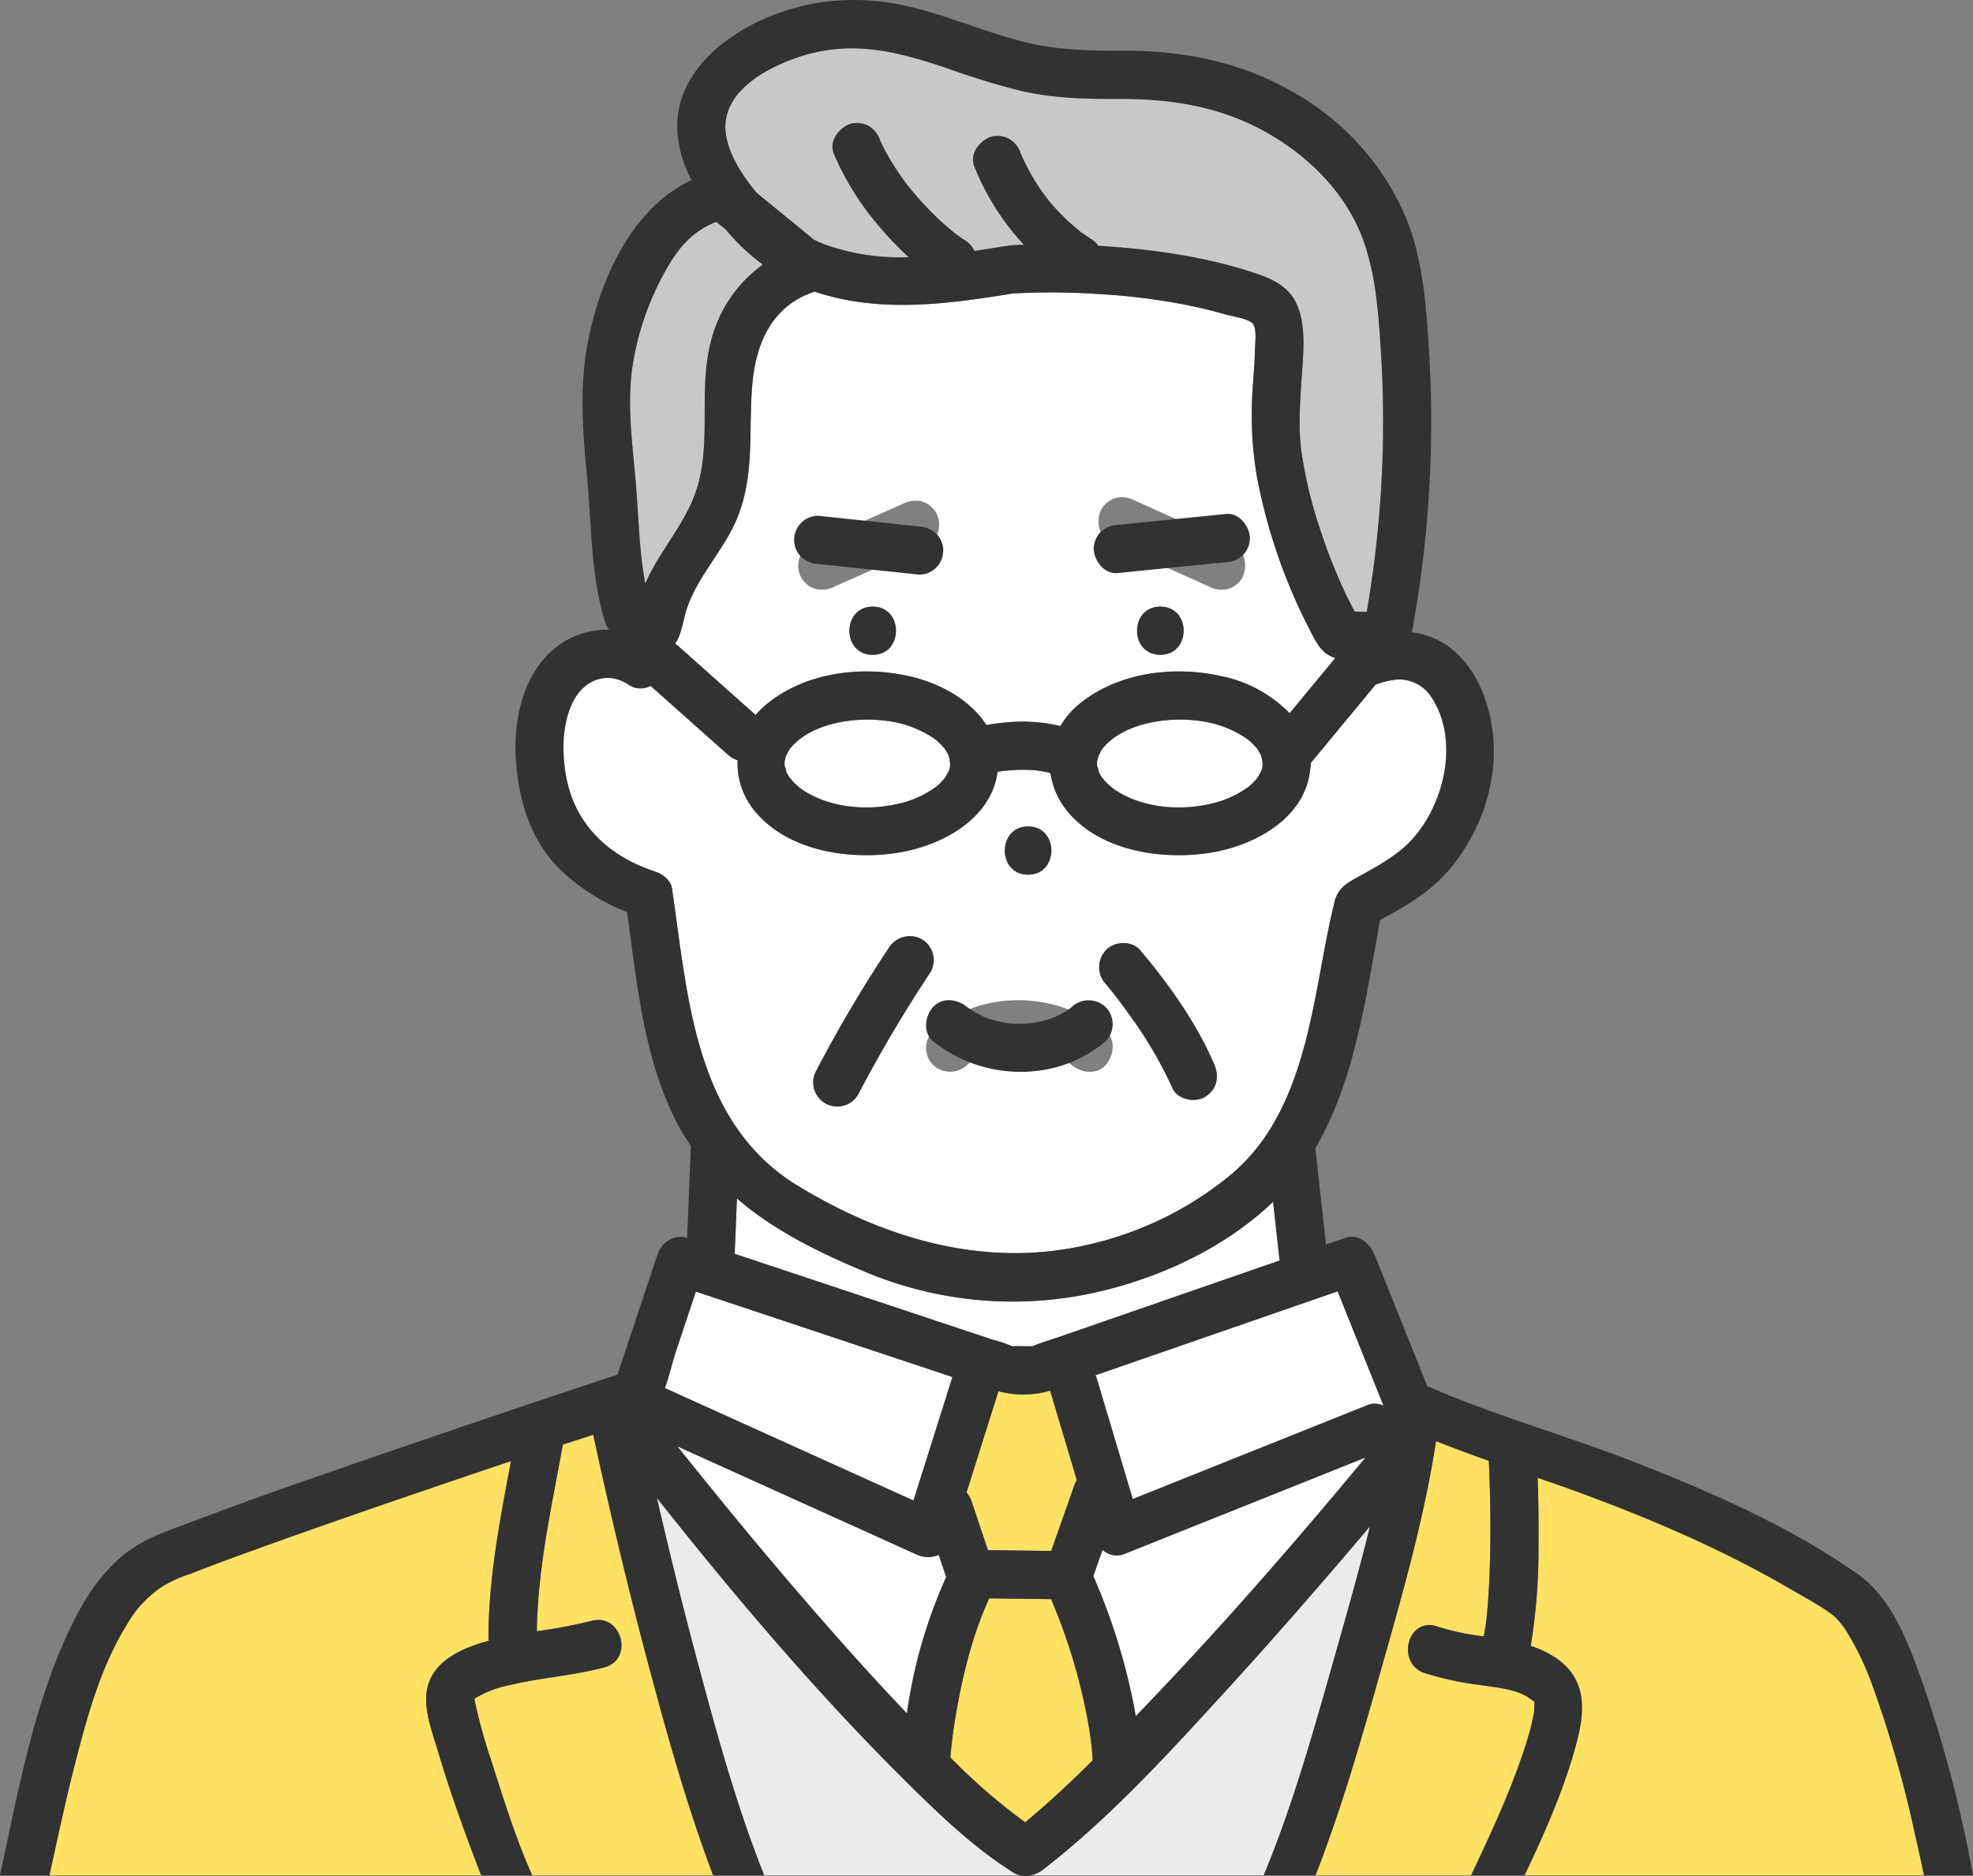 <svg xmlns="http://www.w3.org/2000/svg" width="399.052" height="379.441" viewBox="0 0 399.052 379.441">
  <rect x="0" y="0" width="399.052" height="379.441" fill="#808080" stroke="none"/>
  <g id="グループ_1957" data-name="グループ 1957" transform="translate(-966.082 -86.496)">
    <path id="パス_6687" data-name="パス 6687" d="M1080.139,264.1c-.028-.154-.2-1.371-.247-1.683q-.182-1.131-.392-2.255a116.809,116.809,0,0,0-7.362-24.259l-12.5-.156c-3.065,6.546-5.12,14.427-6.474,21.9q-.442,2.446-.8,4.908c-.039.277-.078.552-.117.83l-.026.223c-.069.568-.141,1.133-.2,1.7-.1.869-.178,1.739-.251,2.612.258.251.5.52.76.771A120.888,120.888,0,0,0,1066.9,281.04c4.754-3.94,9.266-8.177,13.65-12.528-.033-.533-.05-1.066-.1-1.594C1080.369,265.975,1080.254,265.035,1080.139,264.1Z" transform="translate(106.535 174.016)" fill="#ffe164"/>
    <path id="パス_6688" data-name="パス 6688" d="M1071.231,242.167a4.233,4.233,0,0,1-4.25-.895q-.936,2.648-1.869,5.3a125.355,125.355,0,0,1,8.226,26.329c.123.665.238,1.341.355,2.012,16.2-16.756,31.6-34.365,46.471-52.319q-1.735.7-3.472,1.388Q1093.963,233.075,1071.231,242.167Z" transform="translate(122.097 158.684)" fill="#fff"/>
    <path id="パス_6689" data-name="パス 6689" d="M1074.563,243.385q-3.577-1.615-7.152-3.234-20.566-9.3-41.132-18.6c.117.147.232.3.349.444,11.326,14.176,22.942,28.136,35.056,41.649q5.413,6.04,11.014,11.917a100.216,100.216,0,0,1,7.938-27.568q-.754-2.248-1.505-4.5A5.511,5.511,0,0,1,1074.563,243.385Z" transform="translate(76.82 157.47)" fill="#fff"/>
    <path id="パス_6690" data-name="パス 6690" d="M1027.281,219.393c-.685,2.06-1.258,4.763-2.175,7.221q2.927,1.326,5.857,2.649,22.213,10.046,44.423,20.087,3.941-12.486,7.88-24.973L1031.372,207.1Q1029.329,213.246,1027.281,219.393Z" transform="translate(75.452 140.618)" fill="#fff"/>
    <path id="パス_6691" data-name="パス 6691" d="M1141.5,207.869q-.487-4.4-.973-8.8c-9.118,8.772-21.415,14.674-33.321,17.715a76.976,76.976,0,0,1-48.89-3.42c-9.58-3.977-18.705-8.458-26.232-14.96l-.457,11.189q9.094,3.028,18.19,6.058l34.071,11.343a29.689,29.689,0,0,1,3.79,1.263c.043.022.1.028.141.045.082,0,.108,0,.221-.006.828-.063,1.688,0,2.517,0h1.252c.147-.048.3-.093.442-.154,1.375-.591,2.87-.994,4.284-1.484q22.661-7.849,45.32-15.7c-.015-.113-.039-.219-.05-.336Q1141.649,209.243,1141.5,207.869Z" transform="translate(83.052 130.478)" fill="#fff"/>
    <path id="パス_6692" data-name="パス 6692" d="M1183.575,150.195a17.608,17.608,0,0,0-3.457.884c-.1.032-.152.048-.215.065-.024.03-.041.061-.065.089q-.916,1.1-1.828,2.209-5.617,6.79-11.233,13.578c0,.026,0,.048,0,.074a5.283,5.283,0,0,1-.106,1.185c-1.031,10.156-11.688,15.688-20.9,16.977-9.417,1.319-21.2-.5-27.817-8.036a15.532,15.532,0,0,1-3.8-8.172c-.719-.173-1.443-.336-2.174-.457-.072-.011-.1-.017-.15-.026-.366-.037-.732-.078-1.1-.106-.719-.052-1.438-.08-2.157-.08a38.9,38.9,0,0,0-4.291.273c-.28.041-.561.082-.84.128-1.321,9.842-11.792,15.209-20.858,16.476-9.42,1.319-21.2-.5-27.817-8.036a15.132,15.132,0,0,1-3.9-10.76,5.529,5.529,0,0,1-1.912-1.089q-1.043-.929-2.09-1.858-6.8-6.059-13.606-12.114a4.2,4.2,0,0,1-4.486-.269c-4.509-2.909-9.19-.786-11.345,3.769-2.12,4.486-2.12,10.085-1.241,14.874,1.8,9.766,8.677,16.139,18,19.188,1.481.483,3.156,1.726,3.4,3.4,3.249,21.833,4.46,47.382,25.5,60.183,17.646,10.734,37.859,16.667,58.381,11.941a69.33,69.33,0,0,0,29.3-14.33c8.421-7.154,12.452-17.016,15.129-27.5,2.324-9.112,3.459-18.493,5.705-27.607.71-2.879,2.6-3.8,4.973-5.122,3.481-1.945,7.252-3.957,10.078-6.812,7.018-7.089,10.332-20.4,4.661-29.219A7.751,7.751,0,0,0,1183.575,150.195Zm-73.959,29.648c6.283,0,6.273,9.747,0,9.747S1103.345,179.842,1109.616,179.842Zm-41.049,55.981a4.952,4.952,0,0,1-1.748-6.669,274.229,274.229,0,0,1,14.633-24.753,5,5,0,0,1,6.667-1.748,4.9,4.9,0,0,1,1.748,6.669,274.137,274.137,0,0,0-14.633,24.753A4.953,4.953,0,0,1,1068.567,235.824Zm56.75-7.739c-1.9,2.075-4.919,1.609-6.892,0l-.03-.024c-.232-.167-.466-.327-.706-.483q-.747-.487-1.536-.905c-.115-.061-1.074-.511-1.157-.568-.362-.143-.725-.282-1.094-.405a22.963,22.963,0,0,0-3.533-.862c-.232-.022-.816-.091-.845-.093-.643-.045-1.289-.056-1.932-.043-.615.011-1.232.045-1.845.1-.132.011-.49.063-.7.093a25.549,25.549,0,0,0-3.387.814c-.121.041-.864.318-1.1.4-.225.117-.919.444-1.027.5-.515.275-1.02.578-1.505.9-.145.1-.286.2-.427.3-.017.02-.106.1-.307.264a5,5,0,0,1-6.892,0,4.9,4.9,0,0,1,0-6.892c9.81-8.475,25.023-8.062,34.913,0C1127.427,222.912,1126.954,226.3,1125.317,228.085Zm20.158,6.413c-2.031,1.31-5.649.6-6.669-1.748a82.978,82.978,0,0,0-8.722-14.856q-1.017-1.43-2.071-2.829c-.149-.2-.3-.394-.448-.593l-.106-.136c-.167-.212-.479-.613-.565-.723-.5-.628-1-1.256-1.518-1.871a5,5,0,0,1,0-6.892c1.679-1.828,5.242-1.956,6.892,0,5.841,6.918,11.337,14.661,14.956,22.983C1148.315,230.344,1147.908,232.93,1145.476,234.5Z" transform="translate(64.402 73.805)" fill="#fff"/>
    <path id="パス_6693" data-name="パス 6693" d="M1007.308,245.091l.013.024-.009-.03Z" transform="translate(54.7 184.908)" fill="#78c8e6"/>
    <path id="パス_6694" data-name="パス 6694" d="M1098.791,161.547c-.03-.117-.058-.234-.091-.353s-.056-.217-.069-.277c-.03-.048-.074-.119-.136-.238-.147-.275-.3-.539-.468-.806-.089-.145-.149-.247-.184-.314-.054-.058-.117-.126-.214-.236-.219-.251-.451-.494-.687-.726a9.513,9.513,0,0,0-1.466-1.232,22.014,22.014,0,0,0-9.781-3.476c-6.32-.752-14.074.563-18.264,4.709a11.977,11.977,0,0,0-.918,1.009l-.167.266c-.141.232-.565,1.137-.589,1.1-.087.323-.214.856-.269.966a7.514,7.514,0,0,0,0,1.23,2.5,2.5,0,0,1,.3,1.053,10.038,10.038,0,0,0,.819,1.41c-.351-.5.58.645.821.884.134.132,1.354,1.172,1.02.921,5.281,3.964,13.125,4.808,19.593,3.37a20.183,20.183,0,0,0,8.144-3.593,13.725,13.725,0,0,0,1.6-1.611l.035-.039a.807.807,0,0,1,.074-.126c.169-.264.329-.531.485-.8a3.34,3.34,0,0,0,.55-2.079c0-.11-.024-.284-.046-.448A5.188,5.188,0,0,1,1098.791,161.547Z" transform="translate(122.506 78.343)" fill="#fff"/>
    <path id="パス_6695" data-name="パス 6695" d="M1057.567,212.215c-.247-.022-.286,0,0,0Z" transform="translate(113.066 146.572)" fill="#78c8e6"/>
    <path id="パス_6696" data-name="パス 6696" d="M1154.438,182.138a113.045,113.045,0,0,1-10.611-30.557,73.7,73.7,0,0,1-.938-18.181c.172-2.686.421-5.372.47-8.064.024-1.241.4-4-.44-5.11-.765-1.009-4.345-1.544-5.671-1.923-2.933-.836-5.909-1.525-8.9-2.094a131.135,131.135,0,0,0-16.778-2,140.316,140.316,0,0,0-17.232-.1c-13.344,2.185-27.1,4-40.036-.381-8.456,2.788-11.819,10.083-12.6,18.573-.869,9.424.606,18.484-3.184,27.49-2.773,6.587-8.413,12.043-10.343,18.937-.589,2.1-.905,4.566-2.112,6.208a5.6,5.6,0,0,1,.609.451q1.043.929,2.09,1.861l13.6,12.112a17.694,17.694,0,0,1,2.3-2.253c7.914-6.448,19.329-7.8,29.052-5.527,5.92,1.384,12.038,4.7,15.311,9.805a46.076,46.076,0,0,1,7.392-.691,34.9,34.9,0,0,1,7.586.892,16.841,16.841,0,0,1,3.851-4.479c7.917-6.448,19.329-7.8,29.052-5.527A26.809,26.809,0,0,1,1150.364,199q4.62-5.585,9.238-11.17C1156.859,187.026,1155.761,184.737,1154.438,182.138Zm-88.408,5.045c-6.281,0-6.273-9.747,0-9.747S1072.3,187.182,1066.03,187.182Zm13.273-25.041a4.89,4.89,0,0,1-2.24,2.913l-2.348,1.042q-8.207,3.648-16.413,7.295a5.64,5.64,0,0,1-3.756.492,4.875,4.875,0,0,1-1.163-8.909l2.348-1.042q8.207-3.649,16.414-7.295a5.638,5.638,0,0,1,3.756-.492,4.922,4.922,0,0,1,2.911,2.24A4.987,4.987,0,0,1,1079.3,162.142Zm44.907,25.041c-6.281,0-6.273-9.747,0-9.747S1130.48,187.182,1124.21,187.182Zm16.543-15.541a4.959,4.959,0,0,1-2.911,2.242,5.289,5.289,0,0,1-3.756-.492l-2.508-1.131q-8.763-3.947-17.525-7.893c-2.482-1.12-2.874-4.54-1.748-6.669a4.966,4.966,0,0,1,2.911-2.24,5.289,5.289,0,0,1,3.756.492q1.254.565,2.508,1.128l17.525,7.895C1141.487,166.092,1141.88,169.513,1140.753,171.642Z" transform="translate(76.561 31.747)" fill="#fff"/>
    <path id="パス_6697" data-name="パス 6697" d="M1089.162,215.783q-11.924,4.133-23.851,8.263a5.561,5.561,0,0,1,.305.747q3.619,12.145,7.241,24.287l2.166-.866q22.729-9.091,45.461-18.185a3.9,3.9,0,0,1,3.093.173l-9.279-23.126Z" transform="translate(122.329 140.591)" fill="#fff"/>
    <path id="パス_6698" data-name="パス 6698" d="M1070.208,216.351a19.543,19.543,0,0,1-10.479.117q-3.227,10.231-6.455,20.466a5.481,5.481,0,0,1,1.02,1.783q1.65,4.942,3.305,9.888,6.4.078,12.794.158,2.336-6.625,4.674-13.249a6.075,6.075,0,0,1,.511-1.068l-5.328-17.876C1070.228,216.494,1070.228,216.427,1070.208,216.351Z" transform="translate(108.296 151.406)" fill="#ffe164"/>
    <path id="パス_6699" data-name="パス 6699" d="M1041.184,108.745l-1.878-1.536c-4.711,1.783-7.759,5.265-10.282,9.894a56.83,56.83,0,0,0-6.81,20.228c-.992,8.233.321,16.206.933,24.391.474,6.309.619,12.513,1.787,18.653,3-6.9,8.5-12.467,10.607-19.793,2.725-9.452.141-19.619,2.69-29.245a27.074,27.074,0,0,1,10.47-15.474A43.867,43.867,0,0,1,1041.184,108.745Z" transform="translate(71.662 24.151)" fill="#c8c8c8"/>
    <path id="パス_6700" data-name="パス 6700" d="M1069.526,161.194c-.035-.128-.056-.217-.069-.277a2.745,2.745,0,0,1-.136-.238c-.147-.275-.305-.539-.468-.806-.091-.145-.149-.247-.186-.314-.054-.058-.115-.126-.212-.236-.219-.251-.45-.494-.686-.726a9.508,9.508,0,0,0-1.466-1.232,22.026,22.026,0,0,0-9.784-3.476c-6.32-.752-14.072.563-18.261,4.709a11.608,11.608,0,0,0-.921,1.007l-.165.269c-.143.232-.567,1.137-.589,1.1-.086.323-.217.856-.269.966a7.264,7.264,0,0,0,0,1.23,2.5,2.5,0,0,1,.3,1.053,10.452,10.452,0,0,0,.819,1.41c-.349-.5.58.645.823.884.132.132,1.354,1.172,1.018.921,5.283,3.964,13.128,4.808,19.6,3.37a20.184,20.184,0,0,0,8.144-3.593,13.549,13.549,0,0,0,1.6-1.611l.037-.041a1.111,1.111,0,0,1,.071-.123c.171-.264.329-.531.487-.8a3.322,3.322,0,0,0,.548-2.079c0-.234-.091-.754-.082-.788C1069.623,161.577,1069.578,161.387,1069.526,161.194Z" transform="translate(88.489 78.343)" fill="#fff"/>
    <path id="パス_6701" data-name="パス 6701" d="M1090.023,144.414c.13.139.163.152,0,0Z" transform="translate(151.142 67.53)" fill="#78c8e6"/>
    <path id="パス_6702" data-name="パス 6702" d="M1159.687,129.55c-3.411-9.218-10.784-16.57-19.195-21.378-9.5-5.426-19.546-6.992-30.362-6.938-6.532.033-12.957-.132-19.359-1.575a155.508,155.508,0,0,1-15.138-4.622c-9.548-3.2-18.307-5.575-28.248-2.816-6.936,1.923-17.629,7.1-16.559,15.866.526,4.315,3.292,8.566,6.235,12.129l11.616,9.5c.782.368,1.566.734,2.38,1.035a45.126,45.126,0,0,0,16.791,2.5,63.185,63.185,0,0,1-5.822-6.056,55.717,55.717,0,0,1-9.339-14.917c-1.029-2.528,1.133-5.259,3.4-5.993a4.969,4.969,0,0,1,3.756.492,5.173,5.173,0,0,1,2.168,2.753c.02.039.037.076.076.156.137.295.271.589.414.882q.364.754.764,1.488c.583,1.081,1.217,2.131,1.885,3.162q1.046,1.611,2.2,3.149c.058.078.383.492.427.554.1.115.18.221.184.227q.588.728,1.2,1.44a62.878,62.878,0,0,0,5.35,5.551c.875.8,1.783,1.553,2.7,2.3.206.152.411.305.619.453.459.329.925.643,1.4.951a5.21,5.21,0,0,1,1.908,2.155c2.054-.31,4.1-.632,6.115-.966.145-.024.279-.015.422-.028a5.475,5.475,0,0,1,.873-.147c.866-.058,1.735-.08,2.6-.117a50.891,50.891,0,0,1-10.046-15.853c-1.025-2.53,1.128-5.259,3.4-6a4.979,4.979,0,0,1,3.756.492,5.35,5.35,0,0,1,2.24,2.913l.047.117c.1.219.193.44.293.656.223.492.457.977.7,1.46q.725,1.443,1.555,2.829.783,1.309,1.655,2.564c.305.435.619.864.933,1.291l.028.032c.134.167.268.334.4.5a42.721,42.721,0,0,0,4.386,4.594c.392.351.788.7,1.194,1.033q.3.253.611.5c.321.258.327.288.256.253.338.238.791.513.9.587.429.3.864.589,1.3.873a5.407,5.407,0,0,1,1.449,1.375c.327.022.656.033.983.054,10.425.687,21,2.194,30.926,5.541,4.2,1.419,7.421,3.21,8.768,7.717,1.2,4.016.758,8.482.481,12.593-.353,5.252-.791,10.559-.085,15.8a90.846,90.846,0,0,0,4.1,16.626,109.492,109.492,0,0,0,5.161,12.729c.474.979.981,1.939,1.49,2.9.814.03,1.629.058,2.445.093a225.338,225.338,0,0,0,2.725-54.833C1162.756,143.289,1162.1,136.081,1159.687,129.55Z" transform="translate(82.033 5.26)" fill="#c8c8c8"/>
    <path id="パス_6703" data-name="パス 6703" d="M1007.342,245.262l.008,0v0l0-.007a2.406,2.406,0,0,1-.082-.329C1007.292,245.043,1007.32,245.154,1007.342,245.262Z" transform="translate(54.658 184.731)" fill="#78c8e6"/>
    <path id="パス_6704" data-name="パス 6704" d="M1007.232,245.208l.013-.02Z" transform="translate(54.611 185.028)" fill="#78c8e6"/>
    <path id="パス_6705" data-name="パス 6705" d="M1061.745,298.378a6.9,6.9,0,0,1-2.393,1.2H1106.3c5.892-14.135,10.083-29.186,14.218-43.778,2.432-8.582,5.051-17.7,7.265-26.767-9.346,11.027-18.824,21.948-28.576,32.619C1087.483,274.483,1075.519,287.687,1061.745,298.378Z" transform="translate(115.381 166.192)" fill="#ebebeb"/>
    <path id="パス_6706" data-name="パス 6706" d="M1130.115,273.823c.254.113.52.2-.236-.221.243.136-1.172-.832-1.014-.73-2.686-1.718-6.591-1.988-9.656-2.473a63.88,63.88,0,0,1-11.308-2.437c-5.889-2.064-3.34-11.475,2.593-9.4a50.955,50.955,0,0,0,9.442,1.995c.015-.1-.011-.2.008-.3.13-.674.238-1.349.349-2.025l.024-.145c0-.035,0-.054.011-.117.048-.392.1-.782.136-1.174.173-1.616.3-3.238.4-4.86.221-3.511.318-7.029.355-10.544.056-5.45-.061-10.9-.3-16.344q-5.38-1.884-10.678-3.977c-2.406,15.753-6.918,31.372-11.235,46.609-3.888,13.719-7.88,27.768-13.145,41.186h31.471c4.126-8.7,8.209-17.436,11.111-26.589.455-1.438.88-2.887,1.213-4.358.117-.516.223-1.035.32-1.555.145-.784.08.184.119-1.022.015-.4.013-.8.022-1.206l0-.1c-.019-.08-.032-.16-.056-.238-.171-.08-.3-.152-.011-.048l.011.048.043.017C1130.1,273.756,1130.1,273.767,1130.115,273.823Z" transform="translate(146.291 156.907)" fill="#ffe164"/>
    <path id="パス_6707" data-name="パス 6707" d="M1175.765,266.562a57.435,57.435,0,0,0-5.252-11,15.494,15.494,0,0,0-2.484-3.056c-2.047-1.728-6.208-3.966-9.06-5.627-13.927-8.109-28.764-14.414-43.889-19.912-2.339-.851-4.694-1.668-7.048-2.484.145,4.5.221,9,.164,13.5a120.384,120.384,0,0,1-1.564,20.514,19.62,19.62,0,0,1,5.443,2.677c5.859,4.219,5.532,10.407,3.873,16.728-2.439,9.3-6.392,18.2-10.561,26.973h80.78q-.946-4.552-1.995-9.075A229.709,229.709,0,0,0,1175.765,266.562Z" transform="translate(169.056 160.891)" fill="#ffe164"/>
    <path id="パス_6708" data-name="パス 6708" d="M1076.068,285.032c-18.534-18.22-35.524-38.238-51.714-58.667,2.437,10.479,4.979,20.936,7.75,31.328,4.024,15.09,8.155,30.436,13.964,45h51.706a4.206,4.206,0,0,1-1.128-.437C1089.062,297.54,1082.408,291.261,1076.068,285.032Z" transform="translate(74.575 163.082)" fill="#ebebeb"/>
    <path id="パス_6709" data-name="パス 6709" d="M1031.363,220.467c-2.04.676-4.083,1.345-6.136,1.991-2.3,12.673-5.07,24.913-5.274,37.75a104.966,104.966,0,0,0,11.077-2.092c6.075-1.629,8.644,7.776,2.59,9.4-6.29,1.685-12.868,2.066-19.2,3.613a20.6,20.6,0,0,0-6.684,2.489,2.12,2.12,0,0,0-.4.24c.165.3.1.31-.006.007l-.015.013a103.025,103.025,0,0,0,3.381,12.35c2.476,7.75,4.958,15.835,8.324,23.34H1055.6c-5.073-13.455-9-27.373-12.712-41.231C1038.638,252.484,1034.833,236.508,1031.363,220.467Z" transform="translate(54.705 156.205)" fill="#ffe164"/>
    <path id="パス_6710" data-name="パス 6710" d="M1059.7,223.352c-15.426,5.209-30.841,10.459-46.172,15.939-5.824,2.082-11.648,4.176-17.4,6.448a26.1,26.1,0,0,0-5.478,2.439,22.292,22.292,0,0,0-7.334,7.789c-5.172,8.328-7.893,18.066-10.323,27.479-1.988,7.7-3.647,15.478-5.356,23.243h87.316c-.778-2.006-1.536-4.016-2.281-6.006-2.346-6.273-4.531-12.619-6.442-19.041-1.187-3.99-3.186-9-2.071-13.195,1.423-5.367,7.254-7.8,12.342-9.186a5.5,5.5,0,0,1-.069-.726c.035-12.054,2.333-23.817,4.562-35.6C1060.563,223.077,1060.126,223.209,1059.7,223.352Z" transform="translate(8.443 159.081)" fill="#ffe164"/>
    <path id="パス_6712" data-name="パス 6712" d="M1050.915,186.1a4.9,4.9,0,0,0,0,6.892,5,5,0,0,0,6.892,0c.2-.167.29-.245.307-.264.141-.1.281-.206.427-.3.485-.325.99-.628,1.505-.9.108-.061.8-.388,1.027-.5.236-.082.979-.36,1.1-.4a25.554,25.554,0,0,1,3.387-.814c.208-.03.566-.082.7-.093.613-.054,1.23-.089,1.845-.1.643-.013,1.289,0,1.932.043.028,0,.613.072.845.093a22.965,22.965,0,0,1,3.533.862c.368.123.732.262,1.094.405.082.056,1.042.507,1.157.568.524.279,1.038.581,1.536.905.24.156.474.316.706.483l.03.024c1.973,1.609,4.988,2.075,6.892,0,1.637-1.783,2.11-5.172,0-6.892C1075.938,178.036,1060.725,177.622,1050.915,186.1Z" transform="translate(2240.627 483.173) rotate(180)" fill="#323232"/>
    <path id="パス_6713" data-name="パス 6713" d="M1092.9,142.6l-17.525-7.895q-1.254-.562-2.508-1.128a5.289,5.289,0,0,0-3.756-.492,4.966,4.966,0,0,0-2.911,2.24c-1.126,2.129-.734,5.549,1.748,6.669q8.763,3.944,17.525,7.893l2.508,1.131a5.289,5.289,0,0,0,3.756.492,4.96,4.96,0,0,0,2.911-2.242C1095.774,147.133,1095.382,143.713,1092.9,142.6Z" transform="translate(196.269 613.402) rotate(-30)" fill="#323232"/>
    <path id="パス_6714" data-name="パス 6714" d="M1062.485,133.383a5.638,5.638,0,0,0-3.756.492q-8.207,3.645-16.414,7.295l-2.348,1.042a4.882,4.882,0,0,0-2.24,2.913,4.88,4.88,0,0,0,3.4,6,5.64,5.64,0,0,0,3.756-.492q8.207-3.645,16.413-7.295l2.348-1.042a4.891,4.891,0,0,0,2.24-2.913,4.987,4.987,0,0,0-.492-3.756A4.922,4.922,0,0,0,1062.485,133.383Z" transform="translate(302.017 -452.335) rotate(30)" fill="#323232"/>
    <path id="パス_6715" data-name="パス 6715" d="M1073.931,175.977c-1.65-1.956-5.213-1.828-6.892,0a5,5,0,0,0,0,6.892c.518.615,1.02,1.243,1.518,1.871.087.11.4.511.565.723l.106.136c.149.2.3.4.448.593q1.052,1.4,2.071,2.829a82.972,82.972,0,0,1,8.722,14.856c1.02,2.348,4.637,3.058,6.669,1.748,2.433-1.568,2.84-4.154,1.748-6.667C1085.268,190.638,1079.773,182.9,1073.931,175.977Z" transform="translate(122.739 102.677)" fill="#323232"/>
    <path id="パス_6716" data-name="パス 6716" d="M1060.894,174.538a5,5,0,0,0-6.667,1.748,274.229,274.229,0,0,0-14.633,24.753,4.874,4.874,0,1,0,8.415,4.921,274.108,274.108,0,0,1,14.633-24.753A4.9,4.9,0,0,0,1060.894,174.538Z" transform="translate(91.627 101.921)" fill="#323232"/>
    <path id="パス_6717" data-name="パス 6717" d="M1047.046,143.139c-6.273,0-6.281,9.747,0,9.747S1053.328,143.139,1047.046,143.139Z" transform="translate(95.544 66.044)" fill="#323232"/>
    <path id="パス_6718" data-name="パス 6718" d="M1061.556,163.668c-6.271,0-6.281,9.747,0,9.747S1067.839,163.668,1061.556,163.668Z" transform="translate(112.463 89.98)" fill="#323232"/>
    <path id="パス_6719" data-name="パス 6719" d="M1073.907,143.139c-6.273,0-6.281,9.747,0,9.747S1080.188,143.139,1073.907,143.139Z" transform="translate(126.863 66.044)" fill="#323232"/>
    <path id="パス_6720" data-name="パス 6720" d="M1060.636,261.6h-2.385A4.373,4.373,0,0,0,1060.636,261.6Z" transform="translate(114.097 204.168)" fill="#323232"/>
    <path id="パス_6721" data-name="パス 6721" d="M1338.736,404.838c-13.866-9.74-29.994-16.73-45.715-22.859-13.4-5.224-27.4-9.091-40.586-14.835a5.473,5.473,0,0,0-.708-.227q-5.348-13.327-10.693-26.65c-.931-2.32-3.281-4.345-6-3.4q-1.91.663-3.823,1.323-.9-8.1-1.791-16.2-.153-1.378-.305-2.753c-.017-.167-.05-.323-.074-.485,8.051-13.771,10.256-30.653,13.111-46.2,5.15-2.731,10.5-5.909,14.178-10.377,6.35-7.7,9.82-17.835,8.569-27.83-1.051-8.4-5.506-17.432-14.375-19.613a17.945,17.945,0,0,0-1.949-.355,233.476,233.476,0,0,0,3.381-58.4c-.533-8.53-1.317-17.544-4.6-25.521a52.773,52.773,0,0,0-21.943-24.833c-10.91-6.559-22.931-8.943-35.535-8.88-7.208.037-14.031-.173-21.019-2.1-6.491-1.789-12.753-4.3-19.229-6.132-10.388-2.935-20.852-2.8-30.93,1.323-9.231,3.775-18.722,11.354-18.712,22.26a23.792,23.792,0,0,0,2.907,10.823c-12.157,5.636-18.694,20.481-21.034,33.078-1.741,9.37-.918,18.3-.045,27.687.9,9.662.713,19.3,3.585,28.671a4.519,4.519,0,0,0,.843,1.5,16.817,16.817,0,0,0-12.792,5.426c-5.274,5.753-6.688,14.313-6.021,21.85.672,7.568,2.976,15.125,8.343,20.7a40.955,40.955,0,0,0,14.066,9.134c2.144,15.14,3.437,30.949,11.111,44.491.559.988,1.2,1.858,1.813,2.781a.262.262,0,0,1-.011.043q-.377,9.3-.758,18.586l-.022-.006c-2.59-.864-5.2,1.011-5.993,3.4q-4.038,12.132-8.075,24.263-25.666,8.5-51.229,17.308c-11.492,3.968-22.994,7.943-34.359,12.268-3.844,1.464-8.014,2.781-11.538,4.932-5.909,3.6-10.035,9.6-13.043,15.7-7.839,15.887-10.964,33.754-14.718,51.032h10c1.709-7.765,3.368-15.543,5.356-23.243,2.43-9.413,5.151-19.151,10.323-27.479a22.291,22.291,0,0,1,7.334-7.789,26.1,26.1,0,0,1,5.478-2.439c5.753-2.272,11.577-4.367,17.4-6.448,15.331-5.48,30.746-10.73,46.172-15.939.427-.143.864-.275,1.293-.418-2.229,11.785-4.527,23.548-4.562,35.6a5.483,5.483,0,0,0,.069.726c-5.088,1.382-10.919,3.819-12.342,9.186-1.115,4.2.884,9.205,2.071,13.2,1.91,6.422,4.1,12.768,6.442,19.041.745,1.991,1.5,4,2.281,6.006h10.327c-3.366-7.5-5.848-15.591-8.324-23.34a103.048,103.048,0,0,1-3.381-12.35l.015-.013c.1.3.171.292.006-.007a2.117,2.117,0,0,1,.4-.24,20.6,20.6,0,0,1,6.684-2.489c6.329-1.546,12.907-1.928,19.2-3.613,6.054-1.622,3.485-11.027-2.59-9.4a104.982,104.982,0,0,1-11.077,2.092c.2-12.838,2.974-25.077,5.274-37.75,2.053-.645,4.1-1.315,6.136-1.991,3.47,16.041,7.276,32.017,11.527,47.868,3.717,13.858,7.64,27.776,12.712,41.231h10.336c-5.809-14.56-9.939-29.905-13.964-45-2.771-10.392-5.313-20.849-7.75-31.328,16.19,20.429,33.18,40.447,51.714,58.667,6.34,6.229,12.994,12.508,20.577,17.219a4.206,4.206,0,0,0,1.128.438h2.385a6.9,6.9,0,0,0,2.393-1.2c13.774-10.691,25.738-23.895,37.463-36.726,9.751-10.672,19.229-21.592,28.576-32.619-2.214,9.065-4.832,18.185-7.265,26.767-4.135,14.592-8.326,29.643-14.217,43.778h10.47c5.265-13.418,9.257-27.466,13.145-41.186,4.317-15.238,8.828-30.856,11.235-46.609q5.3,2.083,10.678,3.977c.24,5.443.357,10.895.3,16.344-.037,3.515-.134,7.033-.355,10.544-.1,1.622-.229,3.245-.4,4.86-.041.392-.089.782-.136,1.174-.007.063-.009.082-.011.117l-.024.145c-.111.676-.219,1.352-.349,2.025-.02.1.006.2-.009.3a50.949,50.949,0,0,1-9.442-1.995c-5.932-2.077-8.482,7.334-2.593,9.4a63.876,63.876,0,0,0,11.309,2.437c3.065.485,6.97.756,9.656,2.474-.158-.1,1.256.866,1.014.73.756.422.49.334.236.221-.011-.056-.015-.067-.013-.006l-.043-.017c.024.078.037.158.056.238l0,.1c-.009.4-.007.8-.022,1.206-.039,1.206.026.238-.119,1.022-.1.52-.2,1.04-.32,1.555-.334,1.471-.758,2.92-1.213,4.358-2.9,9.153-6.985,17.893-11.111,26.589h10.819c4.17-8.774,8.122-17.676,10.561-26.973,1.659-6.32,1.986-12.508-3.873-16.728a19.622,19.622,0,0,0-5.443-2.677,120.409,120.409,0,0,0,1.564-20.514c.056-4.5-.019-9-.164-13.5,2.354.817,4.708,1.633,7.048,2.484,15.125,5.5,29.962,11.8,43.889,19.912,2.853,1.661,7.013,3.9,9.06,5.627a15.489,15.489,0,0,1,2.484,3.056,57.429,57.429,0,0,1,5.253,11,229.689,229.689,0,0,1,8.406,29.243q1.043,4.526,1.995,9.075h9.911a258.32,258.32,0,0,0-10.34-39.351C1348.961,418.746,1345.688,409.722,1338.736,404.838Zm-279.954,25.4.013-.02Zm.164-.236,0-.006,0,.006v0l-.008,0c-.022-.108-.05-.219-.069-.329a2.424,2.424,0,0,0,.082.329l.009.03Zm67.409-332.518c9.942-2.759,18.7-.388,28.248,2.816a155.516,155.516,0,0,0,15.138,4.622c6.4,1.443,12.827,1.607,19.359,1.575,10.817-.054,20.866,1.512,30.362,6.938,8.411,4.808,15.783,12.16,19.195,21.378,2.415,6.53,3.069,13.739,3.522,20.633a225.338,225.338,0,0,1-2.725,54.833c-.816-.035-1.631-.063-2.445-.093-.509-.962-1.016-1.921-1.49-2.9a109.471,109.471,0,0,1-5.161-12.729,90.845,90.845,0,0,1-4.1-16.626c-.706-5.244-.269-10.55.085-15.8.277-4.111.721-8.577-.481-12.593-1.347-4.507-4.564-6.3-8.768-7.717-9.929-3.346-20.5-4.854-30.926-5.541-.327-.022-.656-.033-.983-.054a5.406,5.406,0,0,0-1.449-1.375c-.44-.284-.875-.572-1.3-.873-.106-.074-.559-.349-.9-.587.071.035.065,0-.256-.253q-.309-.247-.611-.5c-.405-.336-.8-.682-1.194-1.033a42.719,42.719,0,0,1-4.386-4.594c-.134-.162-.268-.329-.4-.5l-.028-.032c-.314-.427-.628-.856-.933-1.291q-.871-1.254-1.655-2.564-.828-1.387-1.555-2.829c-.243-.483-.476-.968-.7-1.46-.1-.217-.195-.438-.293-.656l-.047-.117a5.35,5.35,0,0,0-2.24-2.913,4.979,4.979,0,0,0-3.756-.492c-2.274.736-4.427,3.466-3.4,6A50.891,50.891,0,0,0,1170.12,136c-.869.037-1.737.058-2.6.117a5.468,5.468,0,0,0-.873.147c-.143.013-.277,0-.422.028-2.017.334-4.061.656-6.115.966a5.21,5.21,0,0,0-1.908-2.155c-.474-.308-.94-.622-1.4-.951-.208-.147-.413-.3-.619-.453-.916-.747-1.824-1.5-2.7-2.3a62.876,62.876,0,0,1-5.35-5.551q-.607-.712-1.2-1.44c0-.007-.089-.113-.184-.227-.043-.063-.368-.476-.427-.554q-1.153-1.537-2.2-3.149c-.667-1.031-1.3-2.081-1.885-3.162q-.4-.734-.764-1.488c-.143-.292-.277-.587-.414-.882-.039-.08-.056-.117-.076-.156a5.173,5.173,0,0,0-2.168-2.753,4.969,4.969,0,0,0-3.756-.492c-2.27.734-4.432,3.466-3.4,5.993A55.718,55.718,0,0,0,1141,132.456a63.188,63.188,0,0,0,5.822,6.056,45.126,45.126,0,0,1-16.791-2.5c-.814-.3-1.6-.667-2.38-1.035l-11.616-9.5c-2.943-3.563-5.71-7.815-6.236-12.129C1108.726,104.582,1119.419,99.406,1126.355,97.482Zm111.856,114.57a1.152,1.152,0,0,0-.109-.108A1.152,1.152,0,0,1,1238.211,212.053Zm-51.338,32.806c-.24-.238-1.172-1.38-.821-.884a10.038,10.038,0,0,1-.819-1.41,2.5,2.5,0,0,0-.3-1.053,7.513,7.513,0,0,1,0-1.23c.054-.11.182-.643.269-.966.024.037.448-.869.589-1.1l.167-.266a11.98,11.98,0,0,1,.918-1.009c4.189-4.146,11.943-5.46,18.264-4.709a22.014,22.014,0,0,1,9.781,3.476,9.515,9.515,0,0,1,1.466,1.232c.236.232.468.474.687.726.1.11.16.178.214.236.035.067.1.169.184.314.165.266.321.531.468.806.063.119.106.191.136.238.013.061.035.149.069.277s.061.236.091.353a5.187,5.187,0,0,0,.1.561c.022.165.043.338.046.448a3.34,3.34,0,0,1-.55,2.079c-.156.271-.316.537-.485.8a.806.806,0,0,0-.074.126l-.035.039a13.723,13.723,0,0,1-1.6,1.611,20.183,20.183,0,0,1-8.144,3.593c-6.467,1.438-14.312.593-19.593-3.37C1188.228,246.03,1187.008,244.99,1186.874,244.858Zm23.525-21.536c-9.723-2.276-21.136-.921-29.052,5.527a16.839,16.839,0,0,0-3.851,4.479,34.9,34.9,0,0,0-7.586-.892,46.075,46.075,0,0,0-7.392.691c-3.273-5.105-9.391-8.421-15.311-9.805-9.723-2.276-21.138-.921-29.052,5.527a17.687,17.687,0,0,0-2.3,2.253l-13.6-12.112q-1.046-.929-2.09-1.861a5.616,5.616,0,0,0-.609-.451c1.206-1.642,1.522-4.1,2.112-6.208,1.93-6.894,7.57-12.35,10.342-18.937,3.791-9.006,2.315-18.066,3.184-27.49.784-8.491,4.148-15.785,12.6-18.573,12.933,4.386,26.691,2.567,40.036.381a140.309,140.309,0,0,1,17.232.1,131.131,131.131,0,0,1,16.777,2c3,.57,5.972,1.258,8.9,2.094,1.326.379,4.906.914,5.671,1.923.836,1.1.463,3.868.44,5.11-.05,2.692-.3,5.378-.47,8.064a73.7,73.7,0,0,0,.938,18.181,113.05,113.05,0,0,0,10.611,30.557c1.323,2.6,2.422,4.889,5.164,5.692l-9.238,11.17A26.809,26.809,0,0,0,1210.4,223.322Zm-86.716,21.536c-.243-.238-1.172-1.38-.823-.884a10.452,10.452,0,0,1-.819-1.41,2.494,2.494,0,0,0-.3-1.053,7.289,7.289,0,0,1,0-1.23c.052-.11.182-.643.269-.966.022.037.446-.869.589-1.1l.165-.269a11.586,11.586,0,0,1,.921-1.007c4.189-4.146,11.941-5.46,18.261-4.709a22.026,22.026,0,0,1,9.784,3.476,9.515,9.515,0,0,1,1.466,1.232c.236.232.468.474.686.726.1.11.158.178.212.236.037.067.1.169.186.314.162.266.32.531.468.806a2.74,2.74,0,0,0,.136.238c.013.061.035.149.069.277.052.193.1.383.147.574-.009.035.078.555.082.788a3.323,3.323,0,0,1-.548,2.079c-.158.271-.316.537-.487.8a1.127,1.127,0,0,0-.072.123l-.037.041a13.528,13.528,0,0,1-1.6,1.611,20.183,20.183,0,0,1-8.144,3.593c-6.467,1.438-14.313.593-19.6-3.37C1125.036,246.03,1123.814,244.99,1123.682,244.858Zm-32.868-83.376a56.828,56.828,0,0,1,6.81-20.228c2.523-4.629,5.571-8.112,10.282-9.894l1.878,1.536a43.868,43.868,0,0,0,7.518,7.12,27.074,27.074,0,0,0-10.47,15.474c-2.55,9.626.034,19.793-2.69,29.245-2.11,7.325-7.6,12.894-10.607,19.793-1.167-6.14-1.312-12.344-1.787-18.653C1091.134,177.688,1089.822,169.715,1090.814,161.482Zm8.118,104.685c-.249-1.676-1.924-2.92-3.4-3.4-9.327-3.05-16.208-9.422-18-19.188-.879-4.789-.879-10.388,1.241-14.874,2.155-4.555,6.836-6.678,11.345-3.769a4.2,4.2,0,0,0,4.486.269q6.8,6.056,13.606,12.114,1.046.929,2.09,1.858a5.529,5.529,0,0,0,1.912,1.089,15.133,15.133,0,0,0,3.9,10.76c6.619,7.538,18.4,9.355,27.817,8.036,9.067-1.267,19.537-6.634,20.858-16.476.279-.045.561-.087.84-.128a38.9,38.9,0,0,1,4.29-.273c.719,0,1.438.028,2.157.08.368.028.734.069,1.1.106.052.009.078.015.15.026.732.121,1.456.284,2.174.457a15.532,15.532,0,0,0,3.8,8.172c6.619,7.538,18.4,9.355,27.817,8.036,9.216-1.289,19.873-6.821,20.9-16.977a5.29,5.29,0,0,0,.106-1.185c0-.026-.006-.048,0-.074q5.614-6.79,11.233-13.578.913-1.1,1.828-2.209c.024-.028.041-.058.065-.089.063-.017.115-.033.215-.065a17.607,17.607,0,0,1,3.457-.884,7.752,7.752,0,0,1,7.748,3.7c5.671,8.818,2.357,22.13-4.661,29.219-2.827,2.855-6.6,4.867-10.078,6.812-2.372,1.326-4.262,2.244-4.973,5.122-2.246,9.114-3.381,18.5-5.705,27.607-2.677,10.483-6.708,20.345-15.129,27.5a69.33,69.33,0,0,1-29.3,14.33c-20.522,4.726-40.735-1.206-58.381-11.941C1103.391,313.549,1102.181,288,1098.932,266.167Zm76.51,101.59c.02.076.02.143.043.219l5.328,17.876a6.067,6.067,0,0,0-.511,1.068q-2.336,6.625-4.674,13.249-6.4-.081-12.794-.158-1.654-4.945-3.305-9.888a5.481,5.481,0,0,0-1.02-1.783q3.226-10.234,6.455-20.466A19.543,19.543,0,0,0,1175.442,367.757Zm-8.071-8.978a1.075,1.075,0,0,0,.2.009A1.075,1.075,0,0,1,1167.371,358.779Zm9.149-1.644c-1.414.49-2.909.892-4.284,1.484-.143.061-.295.106-.442.154h-1.252c-.83,0-1.689-.063-2.517,0-.113.009-.138,0-.221.006-.046-.017-.1-.024-.141-.045a29.685,29.685,0,0,0-3.791-1.263l-34.07-11.343q-9.094-3.031-18.19-6.058l.457-11.189c7.527,6.5,16.652,10.984,26.232,14.96a76.977,76.977,0,0,0,48.89,3.42c11.906-3.041,24.2-8.943,33.321-17.715q.484,4.4.973,8.8.153,1.374.305,2.751c.011.117.035.223.05.336Q1199.18,349.283,1176.52,357.135Zm-76.85,2.876q2.047-6.144,4.092-12.294L1155.656,365q-3.937,12.489-7.88,24.973-22.209-10.042-44.423-20.087-2.927-1.322-5.857-2.649C1098.412,364.774,1098.986,362.071,1099.67,360.011Zm46.785,73.021q-5.6-5.874-11.014-11.917c-12.114-13.513-23.73-27.473-35.056-41.649-.117-.147-.232-.3-.349-.444q20.566,9.3,41.132,18.6,3.577,1.618,7.152,3.234a5.511,5.511,0,0,0,4.568.108q.75,2.252,1.505,4.5A100.212,100.212,0,0,0,1146.455,433.032Zm23.916,22.023A120.907,120.907,0,0,1,1156,442.707c-.26-.251-.5-.52-.76-.771.073-.873.152-1.744.251-2.612.063-.567.135-1.133.2-1.7l.026-.223c.039-.277.078-.552.117-.83q.354-2.459.8-4.908c1.354-7.477,3.409-15.359,6.474-21.9l12.5.156a116.8,116.8,0,0,1,7.362,24.259q.208,1.124.392,2.255c.05.312.219,1.529.247,1.683.115.94.23,1.88.312,2.822.047.529.064,1.061.1,1.594C1179.637,446.879,1175.126,451.116,1170.371,455.056Zm22.357-21.46c-.117-.671-.232-1.347-.355-2.012a125.355,125.355,0,0,0-8.226-26.329q.932-2.651,1.869-5.3a4.233,4.233,0,0,0,4.25.895q22.73-9.09,45.461-18.185,1.735-.692,3.472-1.388C1224.325,399.23,1208.932,416.839,1192.728,433.6Zm47.023-62.975q-22.73,9.094-45.461,18.185l-2.166.866q-3.619-12.145-7.241-24.287a5.577,5.577,0,0,0-.305-.747q11.927-4.129,23.851-8.263l25.136-8.707,9.279,23.126A3.9,3.9,0,0,0,1239.751,370.62Z" transform="translate(3.062)" fill="#323232"/>
    <path id="パス_6722" data-name="パス 6722" d="M1106.364,245.468l-.011-.048C1106.067,245.316,1106.193,245.387,1106.364,245.468Z" transform="translate(169.985 185.238)" fill="#323232"/>
  </g>
</svg>
